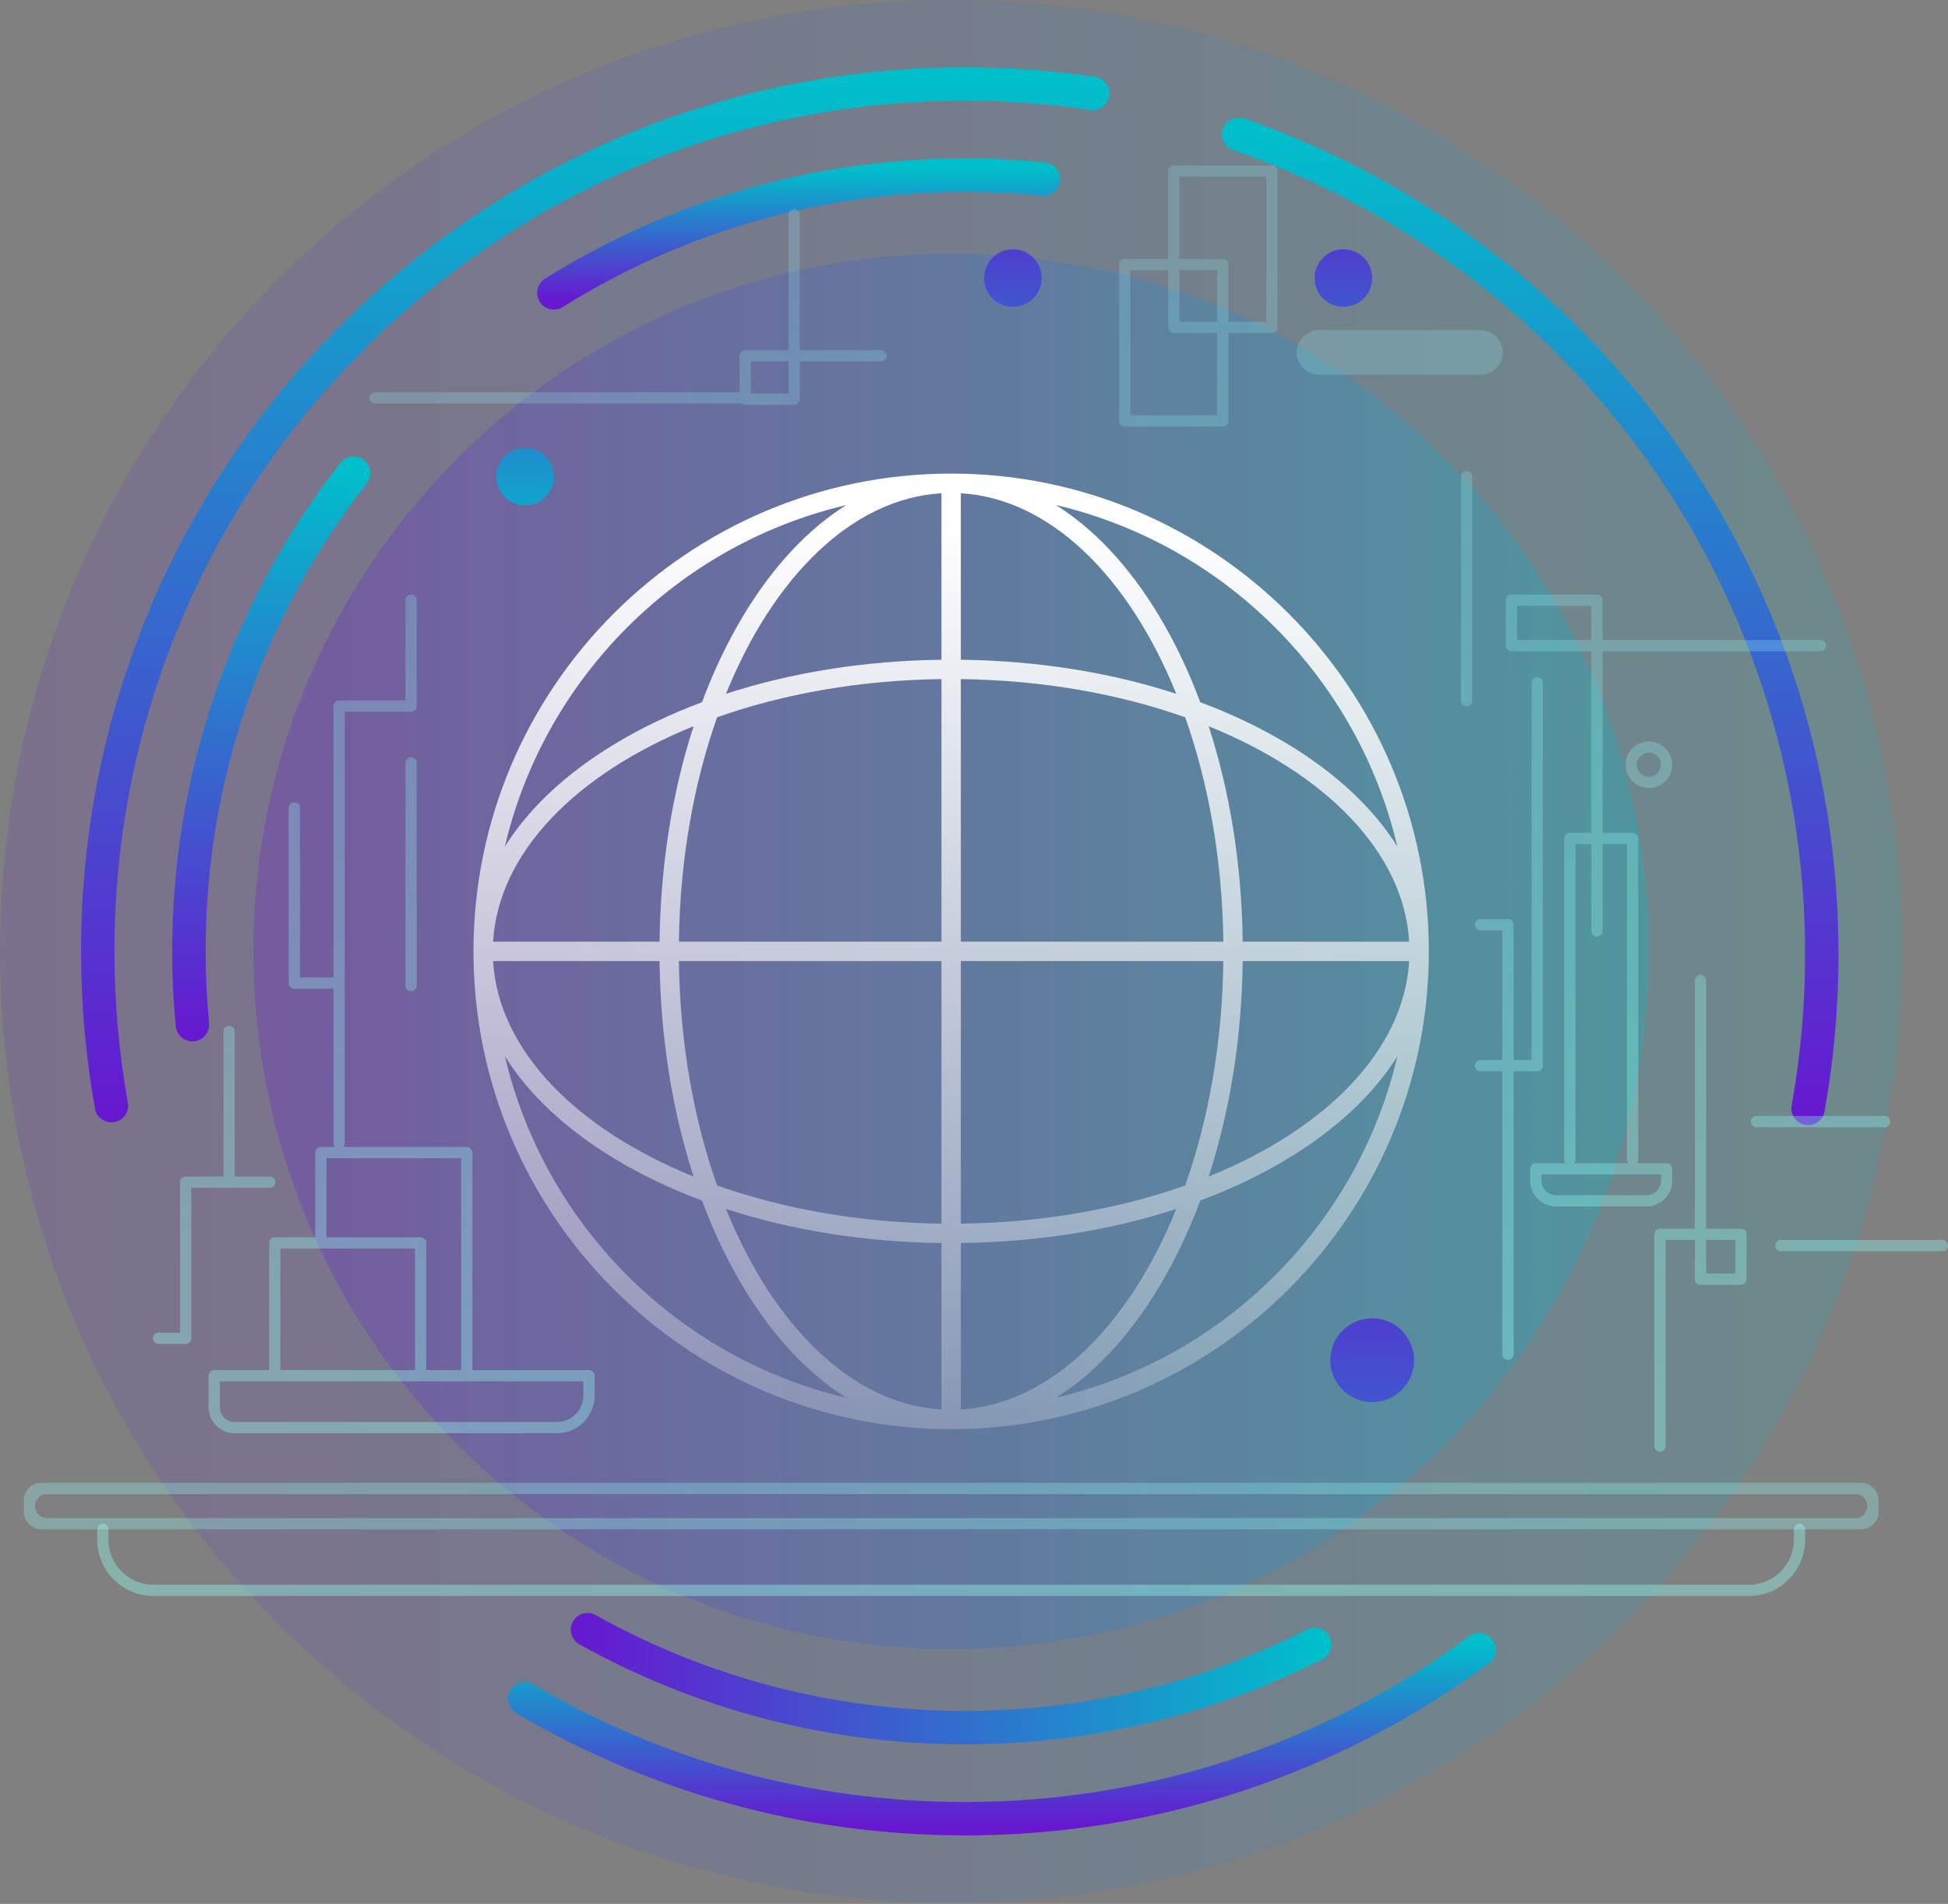 <svg width="100%" height="100%" viewBox="0 0 175 171" fill="none" xmlns="http://www.w3.org/2000/svg">
<rect x="0" y="0" width="175" height="171" fill="#808080" stroke="none"/>
<path opacity="0.15" d="M85.448 170.896C132.64 170.896 170.896 132.64 170.896 85.448C170.896 38.256 132.64 0 85.448 0C38.256 0 0 38.256 0 85.448C0 132.64 38.256 170.896 85.448 170.896Z" fill="url(#paint0_linear_217_2928)"/>
<path opacity="0.15" d="M85.449 148.128C120.066 148.128 148.129 120.065 148.129 85.448C148.129 50.831 120.066 22.768 85.449 22.768C50.831 22.768 22.769 50.831 22.769 85.448C22.769 120.065 50.831 148.128 85.449 148.128Z" fill="url(#paint1_linear_217_2928)"/>
<path opacity="0.15" d="M85.449 148.128C120.066 148.128 148.129 120.065 148.129 85.448C148.129 50.831 120.066 22.768 85.449 22.768C50.831 22.768 22.769 50.831 22.769 85.448C22.769 120.065 50.831 148.128 85.449 148.128Z" fill="url(#paint2_linear_217_2928)"/>
<path d="M157.116 143.343H13.783C10.999 143.343 8.735 141.079 8.735 138.295V137.346C8.735 137.069 8.963 136.842 9.24 136.842C9.518 136.842 9.745 137.069 9.745 137.346V138.295C9.745 140.521 11.557 142.334 13.783 142.334H157.116C159.342 142.334 161.154 140.521 161.154 138.295V137.346C161.154 137.069 161.382 136.842 161.659 136.842C161.937 136.842 162.164 137.069 162.164 137.346V138.295C162.164 141.079 159.9 143.343 157.116 143.343Z" fill="url(#paint3_linear_217_2928)"/>
<path d="M167.178 137.359H3.72C2.844 137.359 2.135 136.65 2.135 135.774V134.765C2.135 133.889 2.844 133.18 3.72 133.18H167.178C168.054 133.18 168.763 133.889 168.763 134.765V135.774C168.763 136.65 168.054 137.359 167.178 137.359ZM4.225 136.35H166.673C167.272 136.35 167.754 135.865 167.754 135.269C167.754 134.671 167.269 134.189 166.673 134.189H4.225C3.626 134.189 3.144 134.674 3.144 135.269C3.144 135.868 3.629 136.35 4.225 136.35Z" fill="url(#paint4_linear_217_2928)"/>
<path d="M47.17 45.394C48.599 45.394 49.757 44.236 49.757 42.807C49.757 41.379 48.599 40.22 47.17 40.22C45.741 40.22 44.583 41.379 44.583 42.807C44.583 44.236 45.741 45.394 47.17 45.394Z" fill="url(#paint5_linear_217_2928)"/>
<path d="M90.99 27.563C92.419 27.563 93.577 26.405 93.577 24.976C93.577 23.547 92.419 22.389 90.99 22.389C89.561 22.389 88.403 23.547 88.403 24.976C88.403 26.405 89.561 27.563 90.99 27.563Z" fill="url(#paint6_linear_217_2928)"/>
<path d="M120.685 27.563C122.113 27.563 123.272 26.405 123.272 24.976C123.272 23.547 122.113 22.389 120.685 22.389C119.256 22.389 118.098 23.547 118.098 24.976C118.098 26.405 119.256 27.563 120.685 27.563Z" fill="url(#paint7_linear_217_2928)"/>
<path d="M123.271 125.931C125.349 125.931 127.034 124.246 127.034 122.168C127.034 120.09 125.349 118.405 123.271 118.405C121.193 118.405 119.508 120.09 119.508 122.168C119.508 124.246 121.193 125.931 123.271 125.931Z" fill="url(#paint8_linear_217_2928)"/>
<path d="M85.448 42.535C61.786 42.535 42.534 61.785 42.534 85.448C42.534 109.112 61.784 128.362 85.448 128.362C109.111 128.362 128.361 109.112 128.361 85.448C128.361 61.785 109.111 42.535 85.448 42.535ZM111.64 84.58C111.557 77.72 110.502 71.123 108.581 65.225C119.086 69.48 126.12 76.541 126.594 84.58H111.64ZM109.901 84.58H86.316V60.995C93.665 61.085 100.545 62.327 106.471 64.424C108.571 70.35 109.81 77.231 109.901 84.58ZM86.316 59.256V44.302C94.354 44.776 101.419 51.81 105.671 62.315C99.773 60.394 93.176 59.336 86.316 59.256ZM84.577 59.256C77.717 59.339 71.12 60.394 65.221 62.315C69.477 51.81 76.538 44.776 84.577 44.302V59.256ZM84.577 60.995V84.58H60.991C61.082 77.231 62.324 70.35 64.421 64.424C70.347 62.325 77.227 61.085 84.577 60.995ZM59.252 84.58H44.298C44.773 76.541 51.807 69.477 62.311 65.225C60.391 71.123 59.333 77.72 59.252 84.58ZM59.252 86.319C59.336 93.179 60.391 99.776 62.311 105.675C51.807 101.419 44.773 94.358 44.298 86.319H59.252ZM60.991 86.319H84.577V109.905C77.227 109.814 70.347 108.572 64.421 106.475C62.321 100.549 61.082 93.668 60.991 86.319ZM84.577 111.644V126.597C76.538 126.123 69.474 119.089 65.221 108.585C71.12 110.505 77.717 111.563 84.577 111.644ZM86.316 111.644C93.176 111.56 99.773 110.505 105.671 108.585C101.416 119.089 94.354 126.123 86.316 126.597V111.644ZM86.316 109.905V86.319H109.901C109.81 93.668 108.569 100.549 106.471 106.475C100.545 108.574 93.665 109.814 86.316 109.905ZM111.64 86.319H126.594C126.12 94.358 119.086 101.422 108.581 105.675C110.502 99.776 111.56 93.179 111.64 86.319ZM125.532 76.029C123.379 72.594 120.035 69.452 115.623 66.794C113.238 65.358 110.621 64.112 107.824 63.069C106.782 60.273 105.538 57.655 104.099 55.27C101.441 50.861 98.299 47.514 94.864 45.362C110.015 48.923 121.968 60.873 125.529 76.027L125.532 76.029ZM76.023 45.364C72.588 47.517 69.446 50.861 66.789 55.273C65.353 57.658 64.106 60.275 63.063 63.072C60.267 64.114 57.65 65.358 55.265 66.797C50.855 69.454 47.509 72.597 45.356 76.032C48.917 60.881 60.868 48.928 76.021 45.367L76.023 45.364ZM45.358 94.872C47.511 98.307 50.855 101.45 55.267 104.107C57.652 105.543 60.269 106.788 63.066 107.832C64.108 110.629 65.353 113.246 66.791 115.631C69.449 120.04 72.591 123.387 76.026 125.54C60.875 121.979 48.922 110.026 45.361 94.875L45.358 94.872ZM94.867 125.537C98.302 123.385 101.444 120.04 104.101 115.629C105.538 113.244 106.784 110.626 107.827 107.83C110.623 106.788 113.24 105.543 115.625 104.105C120.035 101.447 123.381 98.305 125.534 94.87C121.973 110.021 110.022 121.974 94.869 125.535L94.867 125.537Z" fill="url(#paint9_linear_217_2928)"/>
<path d="M52.78 146.372C62.818 151.97 74.38 155.165 86.686 155.165C97.995 155.165 108.674 152.469 118.118 147.689" stroke="url(#paint10_linear_217_2928)" stroke-width="3" stroke-miterlimit="10" stroke-linecap="round"/>
<path d="M98.173 8.389C94.422 7.834 90.588 7.544 86.684 7.544C43.66 7.546 8.782 42.424 8.782 85.448C8.782 90.178 9.204 94.809 10.011 99.307" stroke="url(#paint11_linear_217_2928)" stroke-width="3" stroke-miterlimit="10" stroke-linecap="round"/>
<path d="M111.265 12.059C141.763 22.622 163.663 51.598 163.663 85.691C163.663 90.42 163.241 95.052 162.434 99.549" stroke="url(#paint12_linear_217_2928)" stroke-width="3" stroke-miterlimit="10" stroke-linecap="round"/>
<path d="M47.145 152.578C58.737 159.42 72.249 163.35 86.686 163.35C103.982 163.35 119.958 157.712 132.885 148.174" stroke="url(#paint13_linear_217_2928)" stroke-width="3" stroke-miterlimit="10" stroke-linecap="round"/>
<path d="M31.764 42.504C22.496 54.341 16.972 69.25 16.972 85.448C16.972 87.669 17.08 89.867 17.285 92.035" stroke="url(#paint14_linear_217_2928)" stroke-width="3" stroke-miterlimit="10" stroke-linecap="round"/>
<path d="M93.731 16.084C91.414 15.852 89.065 15.731 86.685 15.731C73.124 15.731 60.464 19.603 49.758 26.304" stroke="url(#paint15_linear_217_2928)" stroke-width="3" stroke-miterlimit="10" stroke-linecap="round"/>
<path d="M118.496 31.649H133.001" stroke="url(#paint16_linear_217_2928)" stroke-width="4" stroke-linecap="round" stroke-linejoin="round"/>
<path d="M52.913 123.061H42.437V103.524C42.437 103.247 42.21 103.019 41.932 103.019H30.842C30.92 102.931 30.968 102.818 30.968 102.689V63.922H36.927C37.205 63.922 37.432 63.695 37.432 63.417V53.905C37.432 53.627 37.205 53.4 36.927 53.4C36.65 53.4 36.422 53.627 36.422 53.905V62.913H30.464C30.186 62.913 29.959 63.14 29.959 63.417V87.793H26.943V72.566C26.943 72.289 26.716 72.062 26.438 72.062C26.16 72.062 25.933 72.289 25.933 72.566V88.298C25.933 88.575 26.16 88.802 26.438 88.802H29.959V102.689C29.959 102.815 30.007 102.931 30.085 103.019H28.823C28.546 103.019 28.318 103.247 28.318 103.524V111.131H24.681C24.404 111.131 24.177 111.358 24.177 111.636V123.061H19.245C18.967 123.061 18.74 123.289 18.74 123.566V126.403C18.74 127.683 19.783 128.725 21.062 128.725H50.039C51.904 128.725 53.421 127.208 53.421 125.343V123.566C53.421 123.289 53.194 123.061 52.916 123.061H52.913ZM29.328 104.029H41.427V123.061H38.293V111.636C38.293 111.358 38.066 111.131 37.788 111.131H29.328V104.029ZM25.186 112.141H37.283V123.061H25.186V112.141ZM52.411 125.343C52.411 126.65 51.346 127.715 50.039 127.715H21.062C20.338 127.715 19.75 127.127 19.75 126.403V124.071H52.411V125.343Z" fill="url(#paint17_linear_217_2928)"/>
<path d="M114.26 14.866H105.447C105.169 14.866 104.942 15.093 104.942 15.37V23.265H101.04C100.762 23.265 100.535 23.492 100.535 23.77V37.802C100.535 38.08 100.762 38.307 101.04 38.307H109.853C110.131 38.307 110.358 38.08 110.358 37.802V29.908H114.26C114.538 29.908 114.765 29.681 114.765 29.403V15.37C114.765 15.093 114.538 14.866 114.26 14.866ZM109.349 37.298H101.545V24.274H104.942V29.405C104.942 29.683 105.169 29.91 105.447 29.91H109.349V37.3V37.298ZM109.349 28.898H105.951V24.272H109.349V28.898ZM113.755 28.898H110.358V23.767C110.358 23.489 110.131 23.262 109.853 23.262H105.951V15.873H113.755V28.896V28.898Z" fill="url(#paint18_linear_217_2928)"/>
<path d="M146.037 68.684C146.037 69.838 146.976 70.777 148.129 70.777C149.283 70.777 150.222 69.838 150.222 68.684C150.222 67.531 149.283 66.592 148.129 66.592C146.976 66.592 146.037 67.531 146.037 68.684ZM149.215 68.684C149.215 69.283 148.728 69.767 148.132 69.767C147.536 69.767 147.049 69.28 147.049 68.684C147.049 68.089 147.536 67.602 148.132 67.602C148.728 67.602 149.215 68.089 149.215 68.684Z" fill="url(#paint19_linear_217_2928)"/>
<path d="M138.101 96.222C138.379 96.222 138.606 95.995 138.606 95.718V61.325C138.606 61.047 138.379 60.82 138.101 60.82C137.824 60.82 137.596 61.047 137.596 61.325V95.213H135.974V83.055C135.974 82.778 135.746 82.551 135.469 82.551H132.998C132.72 82.551 132.493 82.778 132.493 83.055C132.493 83.333 132.72 83.56 132.998 83.56H134.964V95.213H132.998C132.72 95.213 132.493 95.44 132.493 95.718C132.493 95.995 132.72 96.222 132.998 96.222H134.964V121.638C134.964 121.915 135.191 122.143 135.469 122.143C135.746 122.143 135.974 121.915 135.974 121.638V96.222H138.101Z" fill="url(#paint20_linear_217_2928)"/>
<path d="M169.818 100.738C169.818 100.46 169.591 100.233 169.314 100.233H157.787C157.509 100.233 157.282 100.46 157.282 100.738C157.282 101.015 157.509 101.243 157.787 101.243H169.314C169.591 101.243 169.818 101.015 169.818 100.738Z" fill="url(#paint21_linear_217_2928)"/>
<path d="M174.495 111.368H159.99C159.712 111.368 159.485 111.595 159.485 111.873C159.485 112.151 159.712 112.378 159.99 112.378H174.495C174.772 112.378 175 112.151 175 111.873C175 111.595 174.772 111.368 174.495 111.368Z" fill="url(#paint22_linear_217_2928)"/>
<path d="M36.928 68.016C36.65 68.016 36.423 68.243 36.423 68.521V88.522C36.423 88.8 36.65 89.027 36.928 89.027C37.205 89.027 37.432 88.8 37.432 88.522V68.521C37.432 68.243 37.205 68.016 36.928 68.016Z" fill="url(#paint23_linear_217_2928)"/>
<path d="M79.146 31.448H71.845V19.27C71.845 18.992 71.618 18.765 71.34 18.765C71.062 18.765 70.835 18.992 70.835 19.27V31.448H66.948C66.671 31.448 66.444 31.675 66.444 31.952V35.228H33.691C33.414 35.228 33.187 35.455 33.187 35.733C33.187 36.011 33.414 36.238 33.691 36.238H66.623C66.711 36.313 66.825 36.359 66.948 36.359H71.34C71.618 36.359 71.845 36.132 71.845 35.854V32.457H79.146C79.424 32.457 79.651 32.23 79.651 31.952C79.651 31.675 79.424 31.448 79.146 31.448ZM70.835 35.349H67.453V32.457H70.835V35.349Z" fill="url(#paint24_linear_217_2928)"/>
<path d="M21.014 106.682H24.242C24.519 106.682 24.746 106.454 24.746 106.177C24.746 105.899 24.519 105.672 24.242 105.672H21.087V92.639C21.087 92.361 20.86 92.134 20.582 92.134C20.304 92.134 20.077 92.361 20.077 92.639V105.672H16.68C16.402 105.672 16.175 105.899 16.175 106.177V119.697H14.242C13.964 119.697 13.737 119.924 13.737 120.202C13.737 120.48 13.964 120.707 14.242 120.707H16.68C16.958 120.707 17.185 120.48 17.185 120.202V106.682H20.153" fill="url(#paint25_linear_217_2928)"/>
<path d="M156.402 110.356H153.27V88.055C153.27 87.778 153.042 87.55 152.765 87.55C152.487 87.55 152.26 87.778 152.26 88.055V110.356H149.128C148.85 110.356 148.623 110.583 148.623 110.861V129.886C148.623 130.164 148.85 130.391 149.128 130.391C149.405 130.391 149.633 130.164 149.633 129.886V111.366H152.26V114.887C152.26 115.164 152.487 115.391 152.765 115.391H156.402C156.679 115.391 156.906 115.164 156.906 114.887V110.861C156.906 110.583 156.679 110.356 156.402 110.356ZM155.897 114.382H153.27V111.366H155.897V114.382Z" fill="url(#paint26_linear_217_2928)"/>
<path d="M131.749 42.303C131.471 42.303 131.244 42.53 131.244 42.807V62.93C131.244 63.208 131.471 63.435 131.749 63.435C132.027 63.435 132.254 63.208 132.254 62.93V42.807C132.254 42.53 132.027 42.303 131.749 42.303Z" fill="url(#paint27_linear_217_2928)"/>
<path d="M150.224 106.04V104.98C150.224 104.703 149.997 104.476 149.72 104.476H147.049C147.122 104.387 147.17 104.276 147.17 104.153V75.31C147.17 75.032 146.943 74.805 146.666 74.805H143.968V58.496H163.55C163.828 58.496 164.055 58.269 164.055 57.991C164.055 57.713 163.828 57.486 163.55 57.486H143.968V53.905C143.968 53.627 143.74 53.4 143.463 53.4H135.78C135.503 53.4 135.275 53.627 135.275 53.905V57.991C135.275 58.269 135.503 58.496 135.78 58.496H142.958V74.805H141.027C140.75 74.805 140.523 75.032 140.523 75.31V104.153C140.523 104.276 140.568 104.39 140.644 104.476H137.973C137.696 104.476 137.469 104.703 137.469 104.98V106.04C137.469 107.32 138.511 108.362 139.791 108.362H147.902C149.182 108.362 150.224 107.32 150.224 106.04ZM136.285 57.486V54.41H142.958V57.486H136.285ZM141.535 104.153V75.815H142.961V83.603C142.961 83.881 143.188 84.108 143.465 84.108C143.743 84.108 143.97 83.881 143.97 83.603V75.815H146.163V104.153C146.163 104.276 146.209 104.39 146.285 104.476H141.416C141.489 104.387 141.537 104.276 141.537 104.153H141.535ZM149.217 106.04C149.217 106.765 148.629 107.353 147.905 107.353H139.793C139.069 107.353 138.481 106.765 138.481 106.04V105.485H149.217V106.04Z" fill="url(#paint28_linear_217_2928)"/>
<defs>
<linearGradient id="paint0_linear_217_2928" x1="0" y1="85.448" x2="170.896" y2="85.448" gradientUnits="userSpaceOnUse">
<stop stop-color="#6619D0"/>
<stop offset="1" stop-color="#00BFCB"/>
</linearGradient>
<linearGradient id="paint1_linear_217_2928" x1="22.771" y1="8.624" x2="148.129" y2="8.624" gradientUnits="userSpaceOnUse">
<stop stop-color="#6619D0"/>
<stop offset="1" stop-color="#00BFCB"/>
</linearGradient>
<linearGradient id="paint2_linear_217_2928" x1="22.771" y1="8.624" x2="148.129" y2="8.624" gradientUnits="userSpaceOnUse">
<stop stop-color="#6619D0"/>
<stop offset="1" stop-color="#00BFCB"/>
</linearGradient>
<linearGradient id="paint3_linear_217_2928" x1="85.448" y1="23.05" x2="85.448" y2="146.687" gradientUnits="userSpaceOnUse">
<stop stop-color="#94F9FF" stop-opacity="0.2"/>
<stop offset="1" stop-color="#94FFF0" stop-opacity="0.4"/>
</linearGradient>
<linearGradient id="paint4_linear_217_2928" x1="85.448" y1="6.82515e-05" x2="85.448" y2="6.82515e-05" gradientUnits="userSpaceOnUse">
<stop stop-color="#94F9FF" stop-opacity="0.2"/>
<stop offset="1" stop-color="#94FFF0" stop-opacity="0.4"/>
</linearGradient>
<linearGradient id="paint5_linear_217_2928" x1="47.17" y1="13.904" x2="47.17" y2="51.495" gradientUnits="userSpaceOnUse">
<stop stop-color="#6619D0"/>
<stop offset="1" stop-color="#00BFCB"/>
</linearGradient>
<linearGradient id="paint6_linear_217_2928" x1="90.99" y1="13.904" x2="90.99" y2="51.495" gradientUnits="userSpaceOnUse">
<stop stop-color="#6619D0"/>
<stop offset="1" stop-color="#00BFCB"/>
</linearGradient>
<linearGradient id="paint7_linear_217_2928" x1="120.685" y1="13.904" x2="120.685" y2="51.495" gradientUnits="userSpaceOnUse">
<stop stop-color="#6619D0"/>
<stop offset="1" stop-color="#00BFCB"/>
</linearGradient>
<linearGradient id="paint8_linear_217_2928" x1="123.271" y1="106.066" x2="123.271" y2="160.733" gradientUnits="userSpaceOnUse">
<stop stop-color="#6619D0"/>
<stop offset="1" stop-color="#00BFCB"/>
</linearGradient>
<linearGradient id="paint9_linear_217_2928" x1="85.448" y1="130.979" x2="85.448" y2="47.096" gradientUnits="userSpaceOnUse">
<stop stop-color="white" stop-opacity="0.2"/>
<stop offset="1" stop-color="white"/>
</linearGradient>
<linearGradient id="paint10_linear_217_2928" x1="52.149" y1="150.768" x2="118.752" y2="150.768" gradientUnits="userSpaceOnUse">
<stop stop-color="#6619D0"/>
<stop offset="1" stop-color="#00BFCB"/>
</linearGradient>
<linearGradient id="paint11_linear_217_2928" x1="53.477" y1="99.938" x2="53.477" y2="6.915" gradientUnits="userSpaceOnUse">
<stop stop-color="#6619D0"/>
<stop offset="1" stop-color="#00BFCB"/>
</linearGradient>
<linearGradient id="paint12_linear_217_2928" x1="137.465" y1="100.18" x2="137.465" y2="11.428" gradientUnits="userSpaceOnUse">
<stop stop-color="#6619D0"/>
<stop offset="1" stop-color="#00BFCB"/>
</linearGradient>
<linearGradient id="paint13_linear_217_2928" x1="90.013" y1="163.983" x2="90.013" y2="147.546" gradientUnits="userSpaceOnUse">
<stop stop-color="#6619D0"/>
<stop offset="1" stop-color="#00BFCB"/>
</linearGradient>
<linearGradient id="paint14_linear_217_2928" x1="24.367" y1="92.666" x2="24.367" y2="41.873" gradientUnits="userSpaceOnUse">
<stop stop-color="#6619D0"/>
<stop offset="1" stop-color="#00BFCB"/>
</linearGradient>
<linearGradient id="paint15_linear_217_2928" x1="71.746" y1="26.935" x2="71.746" y2="15.103" gradientUnits="userSpaceOnUse">
<stop stop-color="#6619D0"/>
<stop offset="1" stop-color="#00BFCB"/>
</linearGradient>
<linearGradient id="paint16_linear_217_2928" x1="-nan" y1="-nan" x2="-nan" y2="-nan" gradientUnits="userSpaceOnUse">
<stop stop-color="#94F9FF" stop-opacity="0.2"/>
<stop offset="1" stop-color="#94FFF0" stop-opacity="0.4"/>
</linearGradient>
<linearGradient id="paint17_linear_217_2928" x1="36.079" y1="23.051" x2="36.079" y2="146.687" gradientUnits="userSpaceOnUse">
<stop stop-color="#94F9FF" stop-opacity="0.2"/>
<stop offset="1" stop-color="#94FFF0" stop-opacity="0.4"/>
</linearGradient>
<linearGradient id="paint18_linear_217_2928" x1="107.65" y1="23.05" x2="107.65" y2="146.687" gradientUnits="userSpaceOnUse">
<stop stop-color="#94F9FF" stop-opacity="0.2"/>
<stop offset="1" stop-color="#94FFF0" stop-opacity="0.4"/>
</linearGradient>
<linearGradient id="paint19_linear_217_2928" x1="148.132" y1="23.05" x2="148.132" y2="146.687" gradientUnits="userSpaceOnUse">
<stop stop-color="#94F9FF" stop-opacity="0.2"/>
<stop offset="1" stop-color="#94FFF0" stop-opacity="0.4"/>
</linearGradient>
<linearGradient id="paint20_linear_217_2928" x1="135.552" y1="23.05" x2="135.552" y2="146.687" gradientUnits="userSpaceOnUse">
<stop stop-color="#94F9FF" stop-opacity="0.2"/>
<stop offset="1" stop-color="#94FFF0" stop-opacity="0.4"/>
</linearGradient>
<linearGradient id="paint21_linear_217_2928" x1="163.549" y1="23.051" x2="163.549" y2="146.687" gradientUnits="userSpaceOnUse">
<stop stop-color="#94F9FF" stop-opacity="0.2"/>
<stop offset="1" stop-color="#94FFF0" stop-opacity="0.4"/>
</linearGradient>
<linearGradient id="paint22_linear_217_2928" x1="167.244" y1="23.05" x2="167.244" y2="146.687" gradientUnits="userSpaceOnUse">
<stop stop-color="#94F9FF" stop-opacity="0.2"/>
<stop offset="1" stop-color="#94FFF0" stop-opacity="0.4"/>
</linearGradient>
<linearGradient id="paint23_linear_217_2928" x1="36.928" y1="23.051" x2="36.928" y2="146.687" gradientUnits="userSpaceOnUse">
<stop stop-color="#94F9FF" stop-opacity="0.2"/>
<stop offset="1" stop-color="#94FFF0" stop-opacity="0.4"/>
</linearGradient>
<linearGradient id="paint24_linear_217_2928" x1="56.421" y1="23.05" x2="56.421" y2="146.687" gradientUnits="userSpaceOnUse">
<stop stop-color="#94F9FF" stop-opacity="0.2"/>
<stop offset="1" stop-color="#94FFF0" stop-opacity="0.4"/>
</linearGradient>
<linearGradient id="paint25_linear_217_2928" x1="19.242" y1="23.05" x2="19.242" y2="146.687" gradientUnits="userSpaceOnUse">
<stop stop-color="#94F9FF" stop-opacity="0.2"/>
<stop offset="1" stop-color="#94FFF0" stop-opacity="0.4"/>
</linearGradient>
<linearGradient id="paint26_linear_217_2928" x1="152.765" y1="23.05" x2="152.765" y2="146.687" gradientUnits="userSpaceOnUse">
<stop stop-color="#94F9FF" stop-opacity="0.2"/>
<stop offset="1" stop-color="#94FFF0" stop-opacity="0.4"/>
</linearGradient>
<linearGradient id="paint27_linear_217_2928" x1="131.749" y1="23.05" x2="131.749" y2="146.687" gradientUnits="userSpaceOnUse">
<stop stop-color="#94F9FF" stop-opacity="0.2"/>
<stop offset="1" stop-color="#94FFF0" stop-opacity="0.4"/>
</linearGradient>
<linearGradient id="paint28_linear_217_2928" x1="149.666" y1="23.051" x2="149.666" y2="146.687" gradientUnits="userSpaceOnUse">
<stop stop-color="#94F9FF" stop-opacity="0.2"/>
<stop offset="1" stop-color="#94FFF0" stop-opacity="0.4"/>
</linearGradient>
</defs>
</svg>
